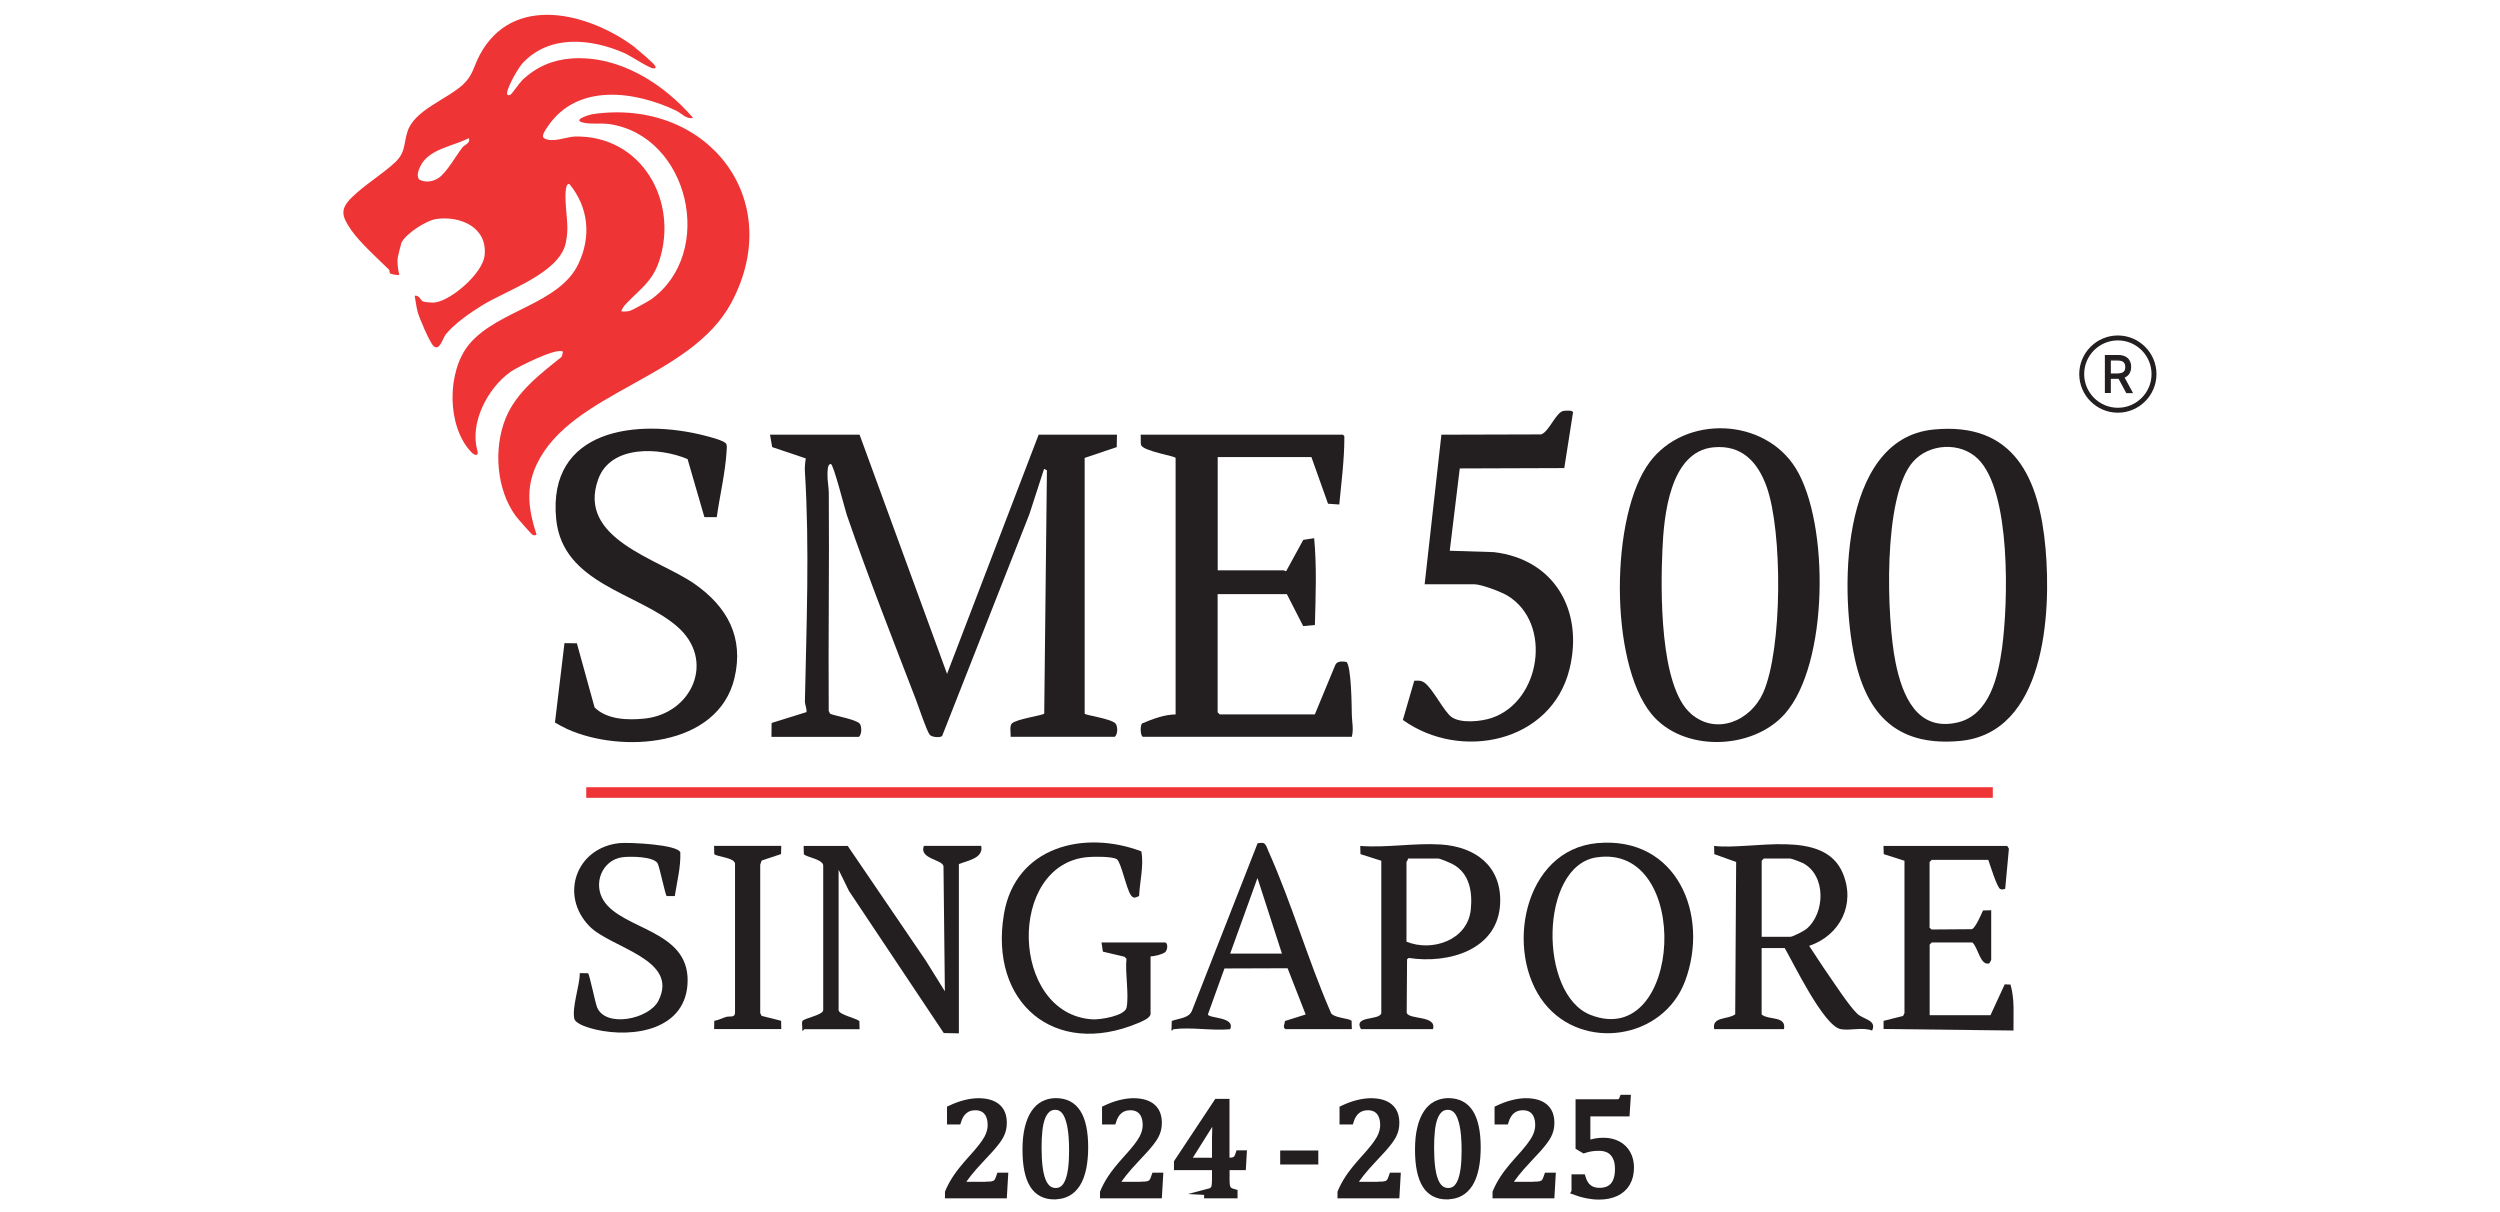 <svg xmlns="http://www.w3.org/2000/svg" id="Layer_2" data-name="Layer 2" viewBox="0 0 344.44 166.96"><defs><style>      .cls-1, .cls-2 {        fill: #231f20;      }      .cls-2 {        stroke: #231f20;        stroke-miterlimit: 10;        stroke-width: .79px;      }      .cls-3 {        fill: #ee3435;      }    </style></defs><g><path class="cls-3" d="M87.52,6.59c.47.36,2.64,2.18,2.77,2.53.11.29-.05.31-.29.29-.63-.04-3.13-1.74-4.04-2.13-4.56-1.97-10.28-2.56-13.98,1.45-.62.68-2.02,3.17-2.12,4.05-.04.4.25.38.47.27.19-.09,1.26-1.66,1.64-2.02,1.91-1.82,4.21-2.81,6.85-2.98,6.52-.42,12.58,3.46,16.67,8.19-.89.24-1.64-.66-2.3-.98-5.67-2.72-13.65-3.86-17.71,2.15-.27.4-.97,1.32-.53,1.62,1.06.71,3.17-.19,4.25-.22,9.19-.21,14.37,8.91,11.6,17.21-.96,2.88-2.78,3.93-4.65,5.95-.13.14-.64.82-.5.94.4.02.77.02,1.16-.09.33-.1,2.54-1.32,2.88-1.56,8.96-6.42,5.26-22.52-5.7-24.16-1.13-.17-2.78.06-3.8-.25-1.26-.37,1-1.05,1.51-1.13,15.64-2.25,26.73,11.64,19.06,25.99-5.6,10.47-22.09,12.24-26.83,22.3-1.54,3.26-1.1,6.28-.02,9.61,0,.16-.34.14-.48.1-.17-.05-2.16-2.34-2.38-2.64-2.68-3.67-3.07-9.3-1.38-13.46,1.46-3.6,4.79-6.12,7.72-8.46l.18-.69c-.72-.7-6.27,2.09-7.19,2.73-3.2,2.25-5.71,7.09-4.6,10.9.2.69-.3.75-.81.23-3.46-3.57-3.42-11.2-.31-14.92,3.91-4.67,12.36-5.49,15.01-11.01,1.81-3.77,1.45-7.82-1.23-11.06-.71-.17-.51,2.45-.48,2.98.11,1.82.42,3.23-.02,5.19-.92,4.15-8.09,6.45-11.49,8.55-1.6.98-3.9,2.57-5.04,4.02-.41.51-.84,2.34-1.66,1.61-.54-.48-1.99-3.9-2.21-4.73-.19-.72-.27-1.47-.4-2.2.58-.17.86.67,1.11.76.3.11,1.28.2,1.63.16,2.31-.27,6.59-4.01,6.88-6.44.46-3.89-3.29-5.53-6.62-5.07-1.41.19-4.2,2-4.83,3.27-.05.09-.47,1.84-.5,2-.11.75.02,1.68.2,2.42-.1.09-1.05-.05-1.23-.18-.17-.12-.08-.43-.17-.52-1.49-1.45-4.08-3.8-5.23-5.48-1.3-1.9-1.58-2.84.1-4.49,1.81-1.77,4.22-3.19,5.96-4.83,1.48-1.4,1.15-2.54,1.71-4.26.97-2.95,5.4-4.39,7.63-6.44,1.39-1.28,1.49-2.53,2.3-4.06,4.54-8.55,15.01-5.87,21.42-1.07ZM63.76,20.25c.19-.23,1.15-.59.81-1.21-2.13,1.12-5.57,1.48-6.68,3.92-.26.58-.5,1.13-.18,1.74.84.51,1.91.35,2.7-.17,1.15-.77,2.46-3.15,3.34-4.27Z"></path><path class="cls-1" d="M118.43,59.89l12.05,32.95,12.62-32.95h10.79l-.03,1.71-4.42,1.49v35.23c.04.22,3.66.69,4.25,1.36.33.38.33,1.5-.1,1.83h-14.36c.07-.52-.19-1.47.19-1.84.64-.62,4.41-1.13,4.45-1.36l.37-33.51-.39-.2-2.03,6.26-12.01,30.53c-.19.27-1.45.22-1.74-.19-.43-.61-1.47-3.74-1.84-4.71-3.21-8.35-6.65-17.09-9.55-25.52-.26-.75-1.84-7.05-2.21-7.04-.5,0-.44,1.03-.46,1.43-.03.73.17,1.8.18,2.52.08,10.02-.08,20.05-.01,30.07l.19.39c.87.34,3.47.76,4.06,1.34.32.32.33,1.54-.1,1.84h-12.04l.02-1.91,4.81-1.5c.05-.52-.23-1.01-.22-1.51.21-10.44.65-21.17,0-31.59-.04-.63.02-1.24.12-1.85l-4.63-1.56-.3-1.71h12.33Z"></path><path class="cls-1" d="M185.01,59.89c.2.14.21.17.21.39,0,3.07-.41,6.18-.7,9.23l-1.55-.11-2.29-6.43h-12.91v15.61h9.15s.14.16.29.1l2.35-4.3,1.5-.23c.37,3.95.21,7.99.1,11.96l-1.61.15-2.25-4.4h-9.54v16.28l.29.29h13.1l2.82-6.81c.27-.59.98-.5,1.52-.43.7.48.74,6.25.76,7.34.02.97.27,1.91,0,2.98h-28.81c-.36-.25-.35-1.55-.1-1.83,1.43-.61,3.06-1.23,4.63-1.25v-35.34c-.06-.25-4.36-.92-4.74-1.74-.12-.26-.02-1.11-.08-1.46h27.85Z"></path><path class="cls-1" d="M245.91,98.35c-4.46,5.04-14.09,5.32-18.41-.02-5.78-7.13-5.68-27.37-.2-34.68,4.9-6.53,15.8-6.12,20.12.88,4.65,7.55,4.55,26.97-1.51,33.82ZM232.97,98.34c3.5,3.02,8.21.99,9.95-2.89,2.67-5.99,2.69-22.27.47-28.42-1.23-3.4-3.43-5.77-7.31-5.4-6.03.58-6.84,9.46-7.04,14.15-.24,5.43-.43,18.79,3.94,22.56Z"></path><path class="cls-1" d="M266.38,59.18c11.18-1.1,14.6,6.76,15.45,16.42.79,8.91-.04,25.44-11.85,26.49-7.94.71-12.31-2.92-14.22-10.44-2.35-9.27-2.47-31.19,10.62-32.47ZM272.52,63.23c-2.44-2.4-6.77-2.14-8.98.42-4.16,4.8-3.61,21.52-2.38,27.61.92,4.55,2.95,9.6,8.58,8.27,4.41-1.05,5.57-6.43,6.1-10.28.83-6.12,1.28-21.5-3.32-26.02Z"></path><path class="cls-1" d="M98.76,71.25h-1.71s-2.32-8-2.32-8c-3.85-1.63-10.57-1.99-12.3,2.75-3.02,8.26,8.29,10.98,13.24,14.43,4.51,3.14,6.86,7.37,5.52,13-2.28,9.55-15.6,10.38-23.03,7.02-.59-.27-1.14-.58-1.7-.9l1.31-10.94,1.71.02,2.44,8.84c1.74,1.7,4.61,1.77,6.9,1.53,6.54-.68,9.84-8.05,4.46-12.7s-15.75-5.82-16.65-14.76c-1.25-12.5,11.21-13.92,20.56-11.5.57.15,2.73.69,2.89,1.15.09.27.05.64.03.93-.18,3.06-.94,6.12-1.36,9.15Z"></path><path class="cls-1" d="M196.28,80.51l2.31-20.62,13.74-.04c1.11-.37,2.06-3.11,3.11-3.24.27-.03,1.4-.16,1.27.3l-1.19,7.58-14.4.05-1.38,11.34,6.07.19c8.36.98,12.37,8.05,10.45,16.03-2.47,10.24-15.04,12.8-22.98,7.09l1.57-5.4c.59-.02.95-.07,1.44.29,1.16.86,2.69,4.04,3.74,4.74,1.32.88,4.07.58,5.51.09,6.76-2.3,8.37-13.04,2.18-16.83-.88-.54-3.63-1.58-4.59-1.58h-6.84Z"></path><path class="cls-1" d="M236.17,141.79c-.33-1.79,1.91-1.27,2.9-2.05l.13-20.98-3.01-1.08-.03-1.13c5.19.61,15.12-2.48,17.73,3.75,1.8,4.28-.36,8.57-4.63,10.02.86,1.26,1.66,2.57,2.54,3.82.97,1.4,2.99,4.5,4.1,5.54.87.81,2.71.85,2.03,2.31-1.29-.52-3.04.05-4.33-.2-2.35-.45-6.48-9.06-7.71-11.17h-3.18v9.15c.97.82,3.43.15,3.08,2.02h-9.63ZM242.72,129.07h3.95c.32,0,1.87-.8,2.2-1.07,2.61-2.17,2.76-7.43-.5-9.1-.26-.13-1.53-.61-1.7-.61h-3.66l-.29.29v10.5Z"></path><path class="cls-1" d="M116.79,116.54l10.77,15.82,2.62,4.22-.19-17.25c-.17-.92-3.4-1-2.7-2.79h7.9c.34,1.71-1.87,2.02-3.08,2.51v23.32l-2.08-.04-13.07-19.59-1.42-2.91v19.37c.12.61,2.25,1.03,2.86,1.47l.03,1.13h-7.61s-.22.29-.29.19c.06-.34-.12-1.08.03-1.32.24-.39,2.75-.8,2.86-1.47v-19.86c.13-.94-2.42-1.25-2.67-1.66l-.03-1.13h6.07Z"></path><path class="cls-1" d="M212.77,138.21c-5.55-7.03-2.91-21.13,7.31-22.05,10.96-.99,15.5,9.9,12.08,19.02-3.02,8.06-14.12,9.7-19.39,3.03ZM219.93,118.13c-7.82,1.22-7.98,18.89-.79,21.7,12.69,4.96,14.13-23.78.79-21.7Z"></path><path class="cls-1" d="M160.53,129.84c.43.13.32,1.01.05,1.3-.31.32-1.58.63-2.06.63v7.98c-.12.55-1.17.97-1.71,1.2-11.53,4.85-20.55-2.8-18.49-15.02,1.57-9.29,11.04-11.63,18.94-8.63.34,2.06-.22,4.1-.32,6.15-.49.21-.74.39-1.11-.09-.64-.85-1.36-4.58-1.96-4.98s-3.17-.37-3.95-.3c-11.23.9-10.78,21.65.59,22.36,1.04.07,4.49-.47,4.71-1.64.35-1.83-.23-4.76-.02-6.71l-.29-.28-2.96-.7-.19-1.26h8.77Z"></path><path class="cls-1" d="M187.51,141.79c-1.11-1.91,2.59-1.15,2.8-2.21v-20.99s-2.87-.91-2.87-.91l-.03-1.13c3.65.28,7.47-.43,11.09-.2,4.73.3,8.35,2.93,8.19,8.01-.21,6.54-7.16,8.47-12.61,7.62l-.22.18-.05,7.38c.29.98,4.19.32,3.62,2.25h-9.92ZM193.97,118.28c.06.19-.19.42-.19.48v10.98c3.52,1.44,8.43-.19,8.86-4.43.25-2.42-.17-4.97-2.44-6.22-.37-.2-1.77-.81-2.08-.81h-4.14Z"></path><path class="cls-1" d="M273.94,118.47h-7.8l-.29.29v9.06l.28.24,5.52-.04c.49-.09,1.32-2.05,1.56-2.58l1.13-.03v6.84s-.21.47-.32.5c-1.22.26-1.5-2.27-2.28-2.9h-5.59l-.29.29v9.73h8.38l1.96-4.25.8.03c.6,2.04.38,4.22.41,6.33l-17.9-.21v-1.12s2.69-.68,2.69-.68l.19-.39v-20.99s-2.86-.91-2.86-.91l-.03-1.13h17.05l.23.38-.51,5.51c-.17.12-.46.12-.66.06-.46-.15-1.42-3.36-1.67-4.02Z"></path><path class="cls-1" d="M92.97,123.46h-1.12c-.18-.15-.95-3.86-1.22-4.46-.46-1.02-3.84-1.03-4.85-.9-2.86.38-4.12,3.69-2.59,6.02,2.63,4,11.63,4.01,11.55,11.01-.08,6.74-7.43,7.94-12.7,6.71-.76-.18-2.76-.72-2.92-1.51-.32-1.62.75-4.52.77-6.26l1.14.02c.18.16.97,3.99,1.22,4.65,1.11,2.9,7.15,1.73,8.47-.87,2.9-5.73-6.55-7.25-9.49-10.24-4.18-4.25-1.86-10.87,4.15-11.47,1.2-.12,7.98.17,8.35,1.28.08,2.02-.46,4.04-.76,6.02Z"></path><path class="cls-1" d="M161.69,141.79c-.06,0-.22.29-.29.19l.04-1.31c.99-.39,2.43-.36,2.82-1.51l9.01-22.98c.24-.03.51-.07.75-.04.38.05.59.79.76,1.18,3.17,7.08,5.43,14.95,8.54,22.1.15.85,2.65.84,2.9,1.24l.03,1.13h-9.15c-.42-.26-.09-.71-.06-1.12l2.85-.9-2.49-6.37-8.7.03-2.28,6.33c.11.58,3.79.3,3.07,2.04-2.43.24-5.45-.32-7.8,0ZM169.49,131.38h7.13l-3.37-10.41-3.76,10.41Z"></path><path class="cls-1" d="M107.64,116.54l-.03,1.13-2.67.89-.2.57v20.44s.19.39.19.39l2.69.68.02,1.14h-9.25l.02-1.13c.58-.11,1.11-.39,1.66-.55.45-.14,1.15.16,1.2-.53v-20.44c.18-.99-2.63-1.09-2.86-1.46l-.03-1.13h9.25Z"></path><rect class="cls-3" x="80.77" y="108.46" width="193.79" height="1.46"></rect><g><g><path class="cls-2" d="M190.07,163.2c.31,0,.56-.02.74-.06s.34-.1.45-.19c.11-.09.2-.2.27-.34.07-.14.15-.36.25-.65h.8l-.16,2.75h-7.75v-.45c.27-.66.63-1.33,1.09-2.03.46-.69,1.11-1.5,1.95-2.44.73-.8,1.25-1.41,1.57-1.83.35-.45.61-.84.79-1.17.17-.33.3-.64.37-.93.08-.29.11-.59.11-.88,0-.47-.08-.89-.23-1.25-.15-.36-.38-.65-.69-.85s-.7-.31-1.17-.31c-1.17,0-1.97.65-2.37,1.96h-1.14v-1.81c.76-.36,1.47-.62,2.13-.78.66-.16,1.26-.24,1.78-.24,1.17,0,2.05.26,2.65.77.6.51.89,1.25.89,2.23,0,.33-.03.64-.1.92-.07.28-.17.56-.31.83-.14.27-.33.57-.57.88-.24.31-.5.63-.79.96s-.79.86-1.5,1.62c-1.19,1.26-2.07,2.36-2.63,3.31h3.55Z"></path><path class="cls-2" d="M199.37,164.86c-1.36,0-2.37-.53-3.03-1.6s-.99-2.69-.99-4.86c0-1.16.1-2.15.31-3,.2-.84.49-1.54.86-2.09.37-.55.81-.96,1.32-1.22.52-.26,1.08-.4,1.69-.4,1.38,0,2.4.53,3.07,1.59.67,1.06,1.01,2.67,1.01,4.81s-.36,3.9-1.08,5.04c-.72,1.14-1.77,1.71-3.15,1.71ZM197.19,158.12c0,2.05.19,3.55.57,4.51.38.96.97,1.44,1.77,1.44s1.32-.45,1.69-1.35.55-2.3.55-4.19c0-1.44-.09-2.61-.28-3.51-.19-.89-.45-1.54-.79-1.93-.34-.39-.74-.58-1.22-.58-.43,0-.8.13-1.09.39-.29.26-.53.63-.71,1.11-.18.48-.31,1.07-.38,1.77-.08.69-.11,1.48-.11,2.35Z"></path><path class="cls-2" d="M211.43,163.2c.31,0,.56-.02.74-.06s.34-.1.45-.19c.11-.09.2-.2.27-.34.07-.14.15-.36.25-.65h.8l-.16,2.75h-7.75v-.45c.27-.66.63-1.33,1.09-2.03.46-.69,1.11-1.5,1.95-2.44.73-.8,1.25-1.41,1.57-1.83.35-.45.61-.84.79-1.17.17-.33.3-.64.37-.93.08-.29.11-.59.11-.88,0-.47-.08-.89-.23-1.25-.15-.36-.38-.65-.69-.85s-.7-.31-1.17-.31c-1.17,0-1.97.65-2.37,1.96h-1.14v-1.81c.76-.36,1.47-.62,2.13-.78.66-.16,1.26-.24,1.78-.24,1.17,0,2.05.26,2.65.77.6.51.89,1.25.89,2.23,0,.33-.03.64-.1.92-.07.28-.17.56-.31.83-.14.27-.33.57-.57.88-.24.31-.5.63-.79.96s-.79.86-1.5,1.62c-1.19,1.26-2.07,2.36-2.63,3.31h3.55Z"></path><path class="cls-2" d="M216.91,164.19v-2h1.14c.19.64.47,1.11.85,1.41.38.3.87.45,1.47.45.84,0,1.47-.25,1.89-.75s.64-1.25.64-2.25c0-.67-.11-1.22-.34-1.65-.23-.44-.53-.75-.91-.95-.38-.19-.83-.29-1.34-.29-.43,0-.79.03-1.1.08-.31.05-.64.14-.99.25l-.75-.44v-6.2h5.19c.21,0,.37-.02.46-.05.09-.03.17-.09.23-.16.06-.07.12-.21.2-.41h.73l-.14,2.19h-5.42v4.14c.33-.14.68-.24,1.06-.31.38-.07.77-.1,1.15-.1.75,0,1.41.15,1.99.46.58.3,1.02.74,1.34,1.3.31.56.47,1.21.47,1.95,0,.84-.18,1.56-.53,2.17-.35.6-.86,1.06-1.53,1.38-.67.31-1.45.47-2.36.47-1.09,0-2.22-.22-3.41-.67Z"></path></g><rect class="cls-1" x="176.38" y="158.51" width="5.25" height="1.93"></rect><g><path class="cls-2" d="M135.99,163.2c.31,0,.56-.02.74-.06s.34-.1.45-.19c.11-.09.2-.2.27-.34.07-.14.15-.36.25-.65h.8l-.16,2.75h-7.75v-.45c.27-.66.63-1.33,1.09-2.03.46-.69,1.11-1.5,1.95-2.44.73-.8,1.25-1.41,1.57-1.83.35-.45.61-.84.79-1.17.17-.33.3-.64.37-.93.08-.29.11-.59.11-.88,0-.47-.08-.89-.23-1.25-.15-.36-.38-.65-.69-.85s-.7-.31-1.17-.31c-1.17,0-1.97.65-2.37,1.96h-1.14v-1.81c.76-.36,1.47-.62,2.13-.78.66-.16,1.26-.24,1.78-.24,1.17,0,2.05.26,2.65.77.6.51.89,1.25.89,2.23,0,.33-.03.64-.1.92-.07.28-.17.56-.31.83-.14.27-.33.57-.57.88-.24.31-.5.63-.79.96s-.79.86-1.5,1.62c-1.19,1.26-2.07,2.36-2.63,3.31h3.55Z"></path><path class="cls-2" d="M145.29,164.86c-1.36,0-2.37-.53-3.03-1.6s-.99-2.69-.99-4.86c0-1.16.1-2.15.31-3s.49-1.54.86-2.09c.37-.55.81-.96,1.32-1.22.52-.26,1.08-.4,1.69-.4,1.38,0,2.4.53,3.07,1.59.67,1.06,1.01,2.67,1.01,4.81s-.36,3.9-1.08,5.04c-.72,1.14-1.77,1.71-3.15,1.71ZM143.11,158.12c0,2.05.19,3.55.57,4.51.38.96.97,1.44,1.77,1.44s1.32-.45,1.69-1.35.55-2.3.55-4.19c0-1.44-.09-2.61-.28-3.51-.19-.89-.45-1.54-.79-1.93-.34-.39-.74-.58-1.22-.58-.43,0-.8.13-1.09.39-.29.26-.53.63-.71,1.11-.18.48-.31,1.07-.38,1.77-.08.69-.11,1.48-.11,2.35Z"></path><path class="cls-2" d="M157.35,163.2c.31,0,.56-.02.74-.06s.34-.1.45-.19c.11-.09.2-.2.27-.34.07-.14.15-.36.25-.65h.8l-.16,2.75h-7.75v-.45c.27-.66.63-1.33,1.09-2.03.46-.69,1.11-1.5,1.95-2.44.73-.8,1.25-1.41,1.57-1.83.35-.45.61-.84.79-1.17.17-.33.3-.64.37-.93.08-.29.11-.59.11-.88,0-.47-.08-.89-.23-1.25-.15-.36-.38-.65-.69-.85s-.7-.31-1.17-.31c-1.17,0-1.97.65-2.37,1.96h-1.14v-1.81c.76-.36,1.47-.62,2.13-.78.66-.16,1.26-.24,1.78-.24,1.17,0,2.05.26,2.65.77.6.51.89,1.25.89,2.23,0,.33-.03.64-.1.92-.07.28-.17.56-.31.83-.14.27-.33.57-.57.88-.24.31-.5.63-.79.96s-.79.86-1.5,1.62c-1.19,1.26-2.07,2.36-2.63,3.31h3.55Z"></path><path class="cls-2" d="M166.28,164.25c.39-.1.65-.21.78-.33.13-.12.22-.3.26-.52.04-.23.06-.57.06-1.04v-1.54h-5.24v-.71l5.51-8.32h1.35v8.11h.2c.36,0,.62-.03.78-.08.16-.05.29-.15.39-.28.1-.13.2-.36.29-.66h.72l-.11,1.94h-2.26v1.54c0,.42.01.73.04.92.03.19.08.35.14.46.07.11.16.21.29.28.13.08.34.15.63.23v.46h-3.82v-.46ZM163.7,159.9h3.68v-2.35c0-.59,0-1.25.03-1.98.02-.73.04-1.28.07-1.65h-.09l-3.68,5.85v.13Z"></path></g></g></g><g><g><path class="cls-1" d="M290.09,54.07v-5.07h1.73c.39,0,.72.07.97.2.25.14.44.32.57.56s.18.5.18.81-.06.57-.18.8-.31.41-.57.54-.58.19-.97.19h-1.38v-.57h1.35c.27,0,.48-.04.64-.12.16-.08.28-.19.35-.33s.11-.32.11-.51-.04-.38-.11-.53c-.07-.15-.19-.26-.36-.35-.16-.08-.38-.12-.65-.12h-1.05v4.5h-.65ZM293,54.07l-1.22-2.28h.73l1.24,2.28h-.75Z"></path><path class="cls-1" d="M293.89,54.16h-.95l-.02-.05-1.03-1.92s-.04,0-.07,0h-1v1.96h-.82v-5.24h1.82c.41,0,.75.07,1.01.21.27.14.47.34.6.59.13.25.19.53.19.85s-.07.6-.2.84c-.13.25-.33.44-.6.58-.03.02-.07.03-.1.05l1.16,2.12ZM293.05,53.99h.55l-1.03-1.89c-.15.04-.31.07-.49.09l.97,1.8ZM290.17,53.99h.47v-1.79h-.29v-.75h.29v-1.96h1.14c.28,0,.51.05.69.13.18.09.31.22.4.39.08.16.12.35.12.57s-.04.4-.12.55c-.08.16-.21.28-.39.37-.18.08-.41.13-.68.13h-.97v.4h.98l-.17-.32h.92l.1.18s.07-.03.11-.05c.24-.12.41-.29.53-.51.12-.22.17-.47.17-.76s-.06-.54-.17-.76c-.12-.22-.29-.39-.53-.52-.24-.13-.56-.19-.93-.19h-1.65v4.89ZM290.53,52.02h.11v-.4h-.11v.4ZM291.92,51.88l.07.14c.18,0,.34-.03.49-.07l-.03-.06h-.53ZM290.82,51.45h.97c.25,0,.46-.04.61-.11.15-.07.25-.17.32-.29.07-.13.1-.29.1-.47s-.03-.35-.1-.49c-.07-.13-.17-.23-.32-.31-.15-.07-.36-.11-.61-.11h-.97v1.78Z"></path></g><path class="cls-1" d="M291.79,56.86c-2.93,0-5.32-2.39-5.32-5.32s2.39-5.32,5.32-5.32,5.32,2.39,5.32,5.32-2.39,5.32-5.32,5.32ZM291.79,46.9c-2.56,0-4.64,2.08-4.64,4.64s2.08,4.64,4.64,4.64,4.64-2.08,4.64-4.64-2.08-4.64-4.64-4.64Z"></path></g></svg>